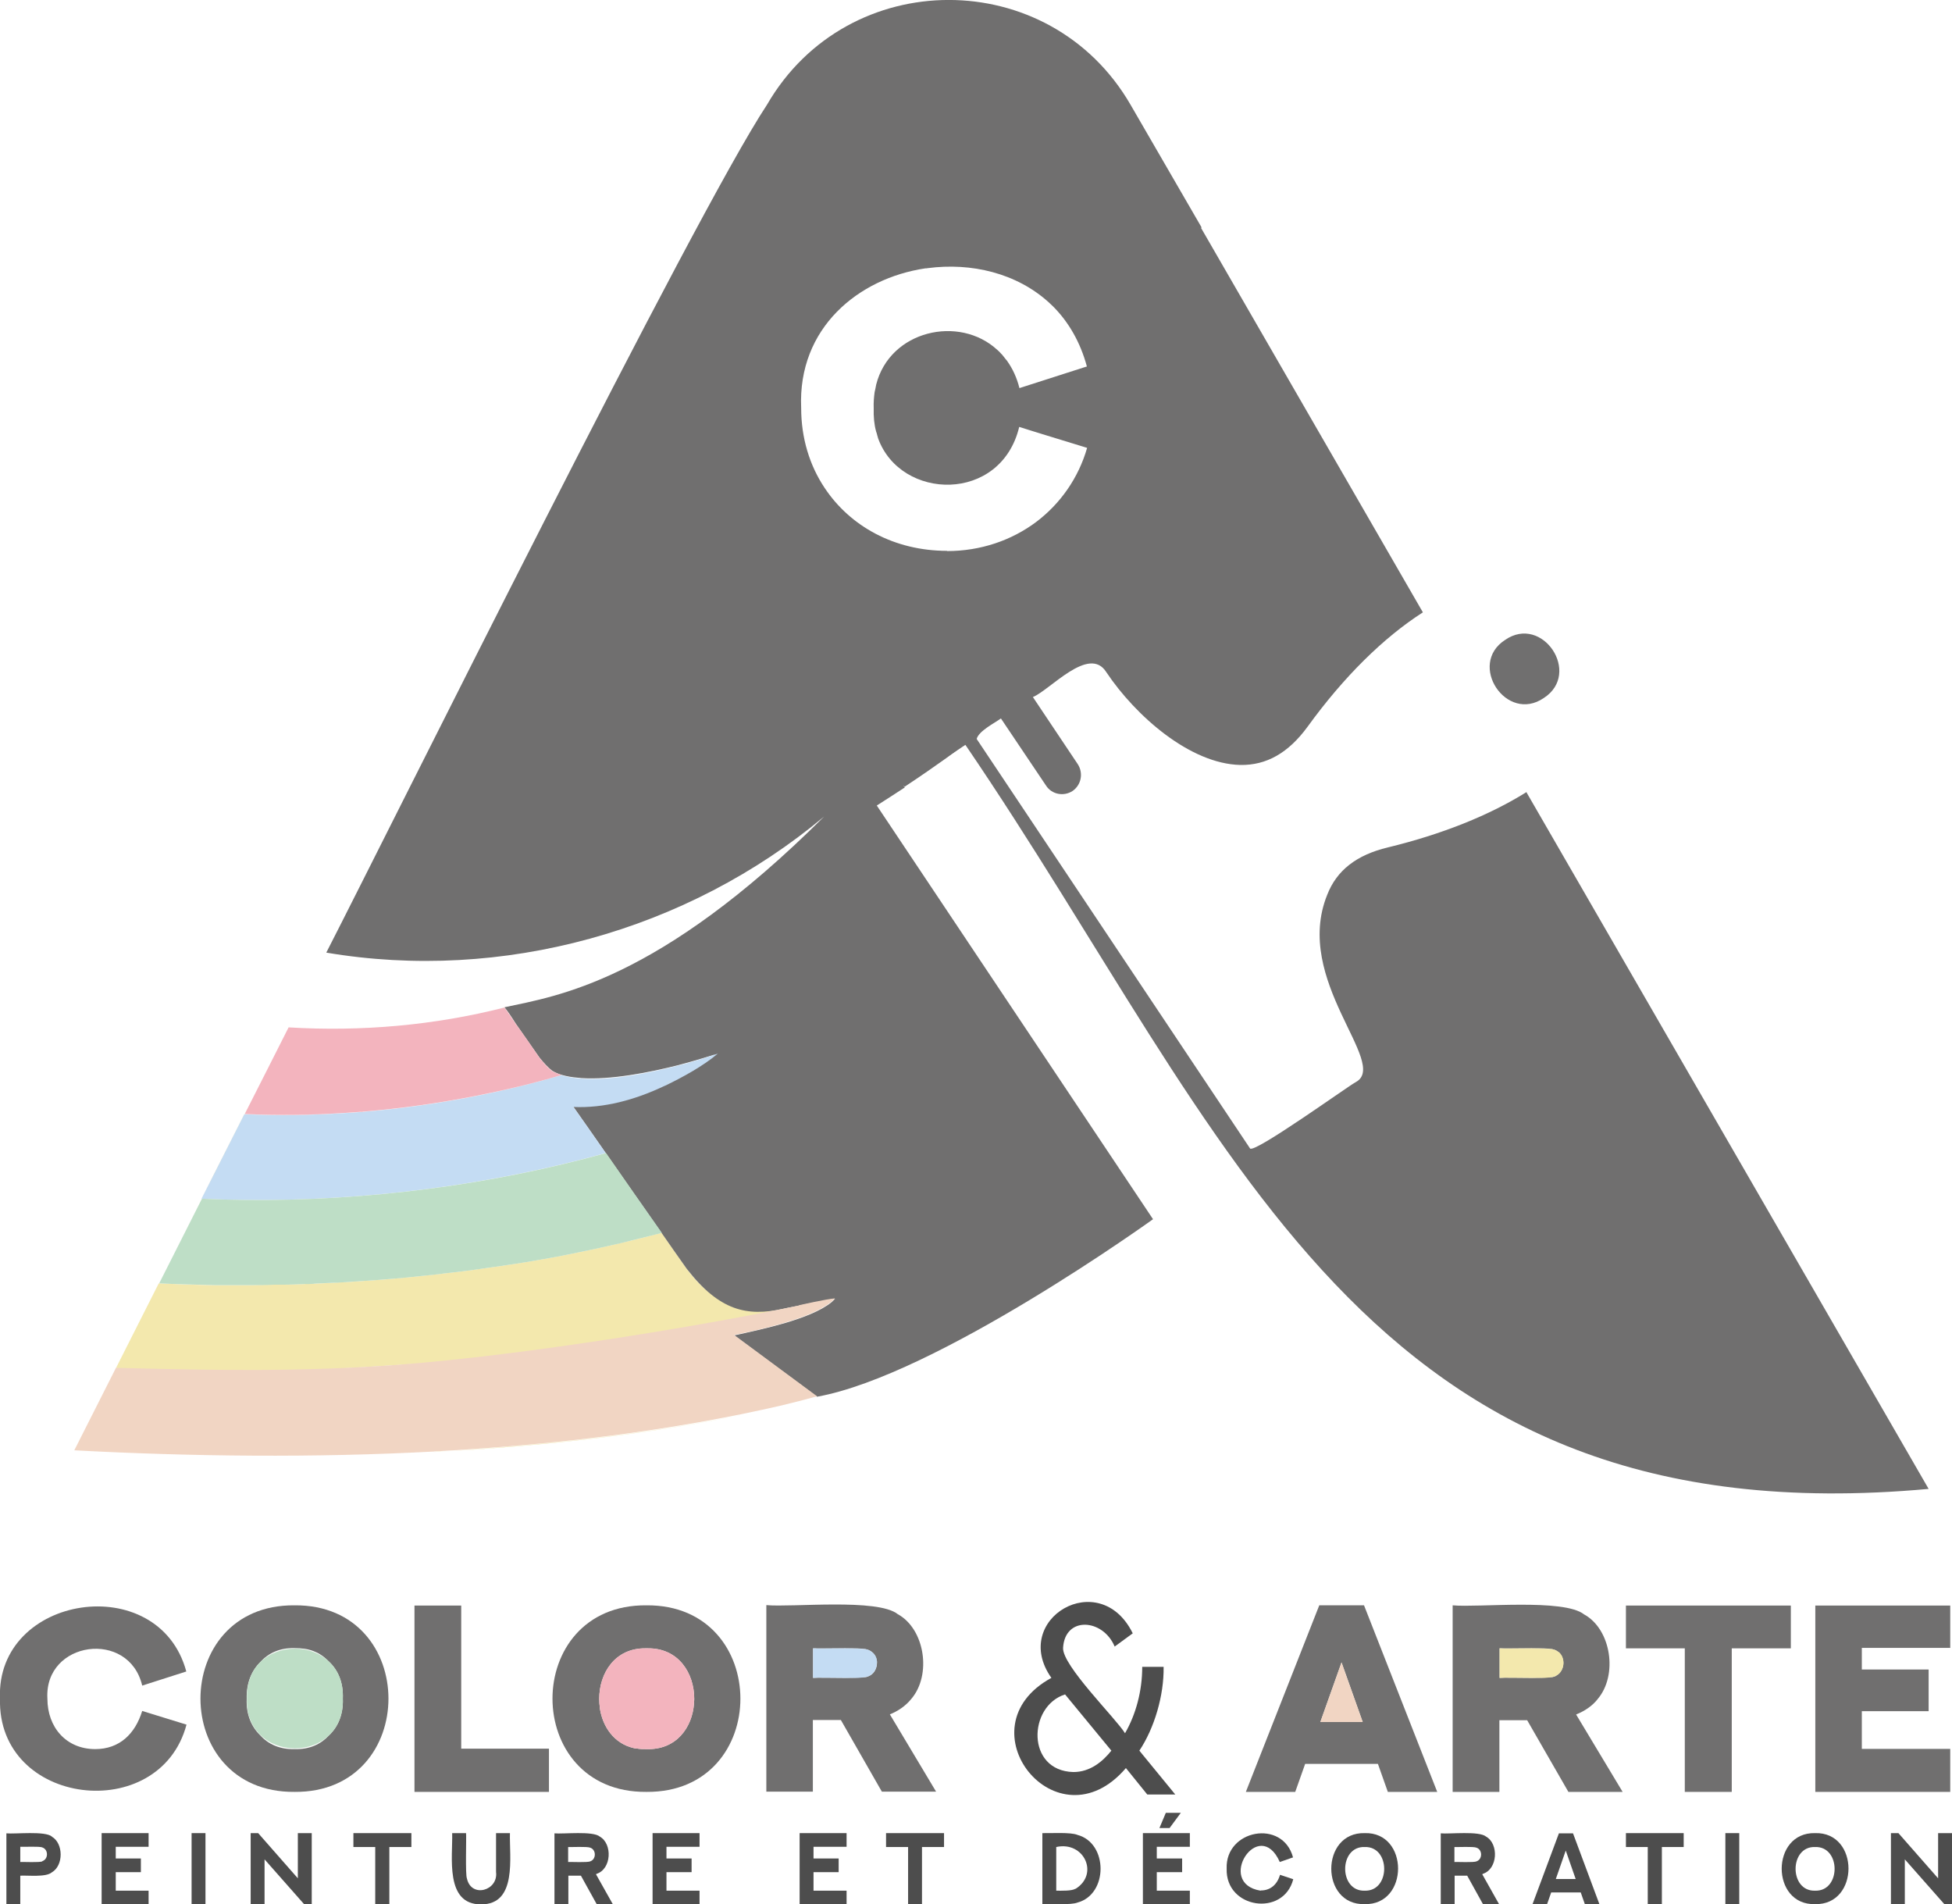 <?xml version="1.0" encoding="UTF-8"?>
<svg xmlns="http://www.w3.org/2000/svg" id="Calque_2" version="1.1" viewBox="0 0 885.4 863.6">
  <defs>
    <style> .st0 { fill: #c4dcf3; } .st1 { fill: #4d4d4d; } .st2 { fill: none; } .st3 { fill: #706f6f; } .st4 { fill: #f3b4be; } .st5 { fill: #f1d5c3; } .st6 { fill: #bedec6; } .st7 { fill: #f3e8ad; } </style>
  </defs>
  <g id="Calque_1-2">
    <path class="st2" d="M205,577.1c-1.2.1-2.3.3-3.5.4,1.2-.1,2.3-.3,3.5-.4Z"></path>
    <path class="st2" d="M165,580.8c-2.5.2-5,.4-7.5.5,2.5-.2,5-.3,7.5-.5Z"></path>
    <path class="st2" d="M191.6,578.6c-1.6.2-3.2.3-4.8.5,1.6-.2,3.2-.3,4.8-.5Z"></path>
    <path class="st2" d="M254.9,528c-53,12.7-110.4,18.1-163.5,15.6h0c53.1,2.5,110.5-2.9,163.5-15.6Z"></path>
    <path class="st2" d="M178.3,579.8c-2,.2-4.1.4-6.1.5,2-.2,4.1-.3,6.1-.5Z"></path>
    <path class="st2" d="M110.7,582.8c-3.6,0-7.2,0-10.7,0,3.6,0,7.2,0,10.7,0Z"></path>
    <path class="st2" d="M124.5,582.6c-3.4,0-6.9.1-10.3.2,3.4,0,6.9,0,10.3-.2Z"></path>
    <path class="st2" d="M138.2,582.2c-3.2.1-6.5.2-9.7.3,3.2,0,6.5-.2,9.7-.3Z"></path>
    <path class="st2" d="M151.7,581.7c-2.9.2-5.8.3-8.7.4,2.9-.1,5.8-.3,8.7-.4Z"></path>
    <path class="st2" d="M180.6,618.9c-45.1,2.8-89.6,3.3-128,1.4,42.7,3.1,85.6,2.1,128-1.4Z"></path>
    <path class="st2" d="M277.7,564.6c-1.9.4-3.8.9-5.7,1.3,1.9-.4,3.8-.9,5.7-1.3Z"></path>
    <path class="st2" d="M393.4,760.3c-.4.2-.9.3-1.6.3.7,0,1.3-.2,1.6-.3Z"></path>
    <path class="st2" d="M294.5,560.5c-3.2.8-6.4,1.7-9.7,2.4,3.2-.8,6.5-1.6,9.7-2.4Z"></path>
    <path class="st2" d="M377,590.5c.6-.5,1.2-1,1.7-1.6-.5.5-1.1,1-1.7,1.6Z"></path>
    <path class="st2" d="M395.4,749.1c-.5-.4-1.2-.8-1.9-1,0,0,0,0,0,0,0,0,0,0,0,0,.7.2,1.4.6,1.9,1Z"></path>
    <path class="st2" d="M274.8,522.8h0c8.3,11.9,16.9,24.3,25.3,36.2h0c-8.9-12.8-17.9-25.7-26.9-38.5.5.7,1,1.5,1.5,2.2h0Z"></path>
    <path class="st2" d="M218.7,575.3c-.9.1-1.7.2-2.6.4.9-.1,1.7-.2,2.6-.4Z"></path>
    <path class="st2" d="M232.6,573.2c-.7.1-1.4.2-2.1.3.7-.1,1.4-.2,2.1-.3Z"></path>
    <path class="st2" d="M247,570.8c-.8.1-1.5.3-2.3.4.8-.1,1.5-.3,2.3-.4Z"></path>
    <path class="st2" d="M262,568c-1.1.2-2.3.5-3.4.7,1.1-.2,2.3-.5,3.4-.7Z"></path>
    <path class="st2" d="M396.9,175.9c-.1.6-.3,1.2-.4,1.8,0-.6.2-1.2.4-1.8Z"></path>
    <path class="st2" d="M362.5,592c5.5-1,10.9-2.1,16.3-3.1-5.7.8-11.1,2-16.4,3.1h0Z"></path>
    <path class="st2" d="M397.2,174.3s0,0,0,0c0,0,0,0,0,0Z"></path>
    <path class="st2" d="M313.8,485.3c3-1.8,5.9-3.6,8.9-5.5-.3.1-.6.2-1.1.3.9-.6,1.8-1.2,2.7-1.8-6.8,4.7-14.3,9.2-22.2,13,.8-.4,1.6-.8,2.4-1.2-2,1.1-4.1,2-6,2.9,1-.5,2.1-.9,3.1-1.4-13.3,6.3-27.7,10.6-41.6,10,0,0,.1.2.2.3h.9c18.7,0,36.6-7.1,52.9-16.6h0Z"></path>
    <path class="st2" d="M391.8,747.7c-2-.2-5.2-.3-8.6-.3,3.4,0,6.6,0,8.6.3Z"></path>
    <path class="st2" d="M416.6,351.6l20.2-13.4c-3.2,2.1-13.3,8.8-20.2,13.4Z"></path>
    <path class="st2" d="M324.2,478.3c-1.2.3-7.9,2.5-16.9,4.9,9.1-2.3,15.9-4.5,16.9-4.9Z"></path>
    <path class="st2" d="M456.7,163.7c-.1-.1-.2-.3-.3-.4.1.1.2.3.3.4Z"></path>
    <path class="st2" d="M477.5,138.8c0,0,.2.1.2.2,0,0-.2-.1-.2-.2Z"></path>
    <path class="st2" d="M456,162.6c-.5-.6-1-1.3-1.5-1.9.5.6,1,1.2,1.5,1.9Z"></path>
    <path class="st2" d="M397.8,197.3c.1.5.3.9.4,1.4-.2-.4-.3-.9-.4-1.4Z"></path>
    <path class="st2" d="M452.3,158.6c.6.5,1.1,1.1,1.7,1.7-.5-.6-1.1-1.2-1.7-1.7Z"></path>
    <path class="st2" d="M215.7,496.9c-16.9,3.3-33.9,5.7-50.9,7.1,17-1.4,34-3.8,50.9-7.1Z"></path>
    <path class="st2" d="M163.4,504.2c-2.5.2-5,.4-7.5.5,2.5-.2,5-.4,7.5-.5Z"></path>
    <path class="st2" d="M475.7,137.1c-14.6-13.4-35.3-18.3-55-15.6,19.6-2.7,40.3,2.2,55,15.6Z"></path>
    <path class="st2" d="M397.3,195.6c-.8-3.2-1.2-6.8-1.1-10.6-.1-2.5,0-4.9.4-7.2-.3,2.3-.5,4.7-.4,7.2-.1,3.9.3,7.4,1.1,10.6h0Z"></path>
    <path class="st2" d="M244.6,479.7l-10.7-15.3c3.1,4.7,6.9,10.6,10.7,15.3h0Z"></path>
    <polygon class="st2" points="462.2 175.9 491.6 166.4 462.2 175.9 462.2 175.9"></polygon>
    <polygon class="st2" points="462.2 193.5 462.2 193.5 470.6 196.1 462.2 193.5"></polygon>
    <path class="st2" d="M254.6,487.5c2.7.8,5.7,1.3,9,1.5-5.1-.4-9.6-1.4-13.2-3.3,1.6,1.2,3,1.9,4.3,1.8h0Z"></path>
    <path class="st2" d="M429.6,249.8c-23.8,0-44-11.1-55.7-28.6,11.6,17.5,31.8,28.6,55.6,28.6s55.8-19.6,63.5-46.8h0c-7.7,27.1-32.8,46.8-63.5,46.8h0Z"></path>
    <polygon class="st2" points="705.7 852.1 714.7 852.1 710.2 839.2 705.7 852.1"></polygon>
    <path class="st2" d="M704.8,760.3c-.3.2-.9.3-1.6.3.7,0,1.3-.2,1.6-.3Z"></path>
    <path class="st2" d="M314.8,770.3c0,.3,0,.5,0,.8,0-.3,0-.5,0-.8Z"></path>
    <path class="st2" d="M669.7,837.9c-1.2-.7-8.4-.2-10-.3v6.8c1.5-.1,8.8.3,10-.3,2.8-.9,2.8-5.3,0-6.2h0Z"></path>
    <path class="st2" d="M288.2,792.8c-.3,0-.6-.2-.9-.2.3,0,.6.2.9.2Z"></path>
    <path class="st2" d="M619,837.5c-11.8-.4-11.8,20.2,0,19.8,11.8.4,11.8-20.2,0-19.8Z"></path>
    <path class="st2" d="M823.3,837.5c-11.8-.4-11.8,20.2,0,19.8,11.8.4,11.8-20.2,0-19.8Z"></path>
    <path class="st2" d="M267.7,837.9c-1.2-.7-8.4-.2-10-.3v6.8c1.5-.1,8.8.3,10-.3,2.8-.9,2.8-5.3,0-6.2h0Z"></path>
    <path class="st2" d="M706.8,749.1c-.5-.4-1.2-.8-1.9-1,0,0,0,0,0,0,0,0,0,0,0,0,.8.2,1.4.6,1.9,1Z"></path>
    <path class="st2" d="M705.9,759.9c2.1-1.1,3.2-3.4,3.3-5.7,0,2.3-1.1,4.5-3.3,5.7Z"></path>
    <path class="st2" d="M149.1,753.6h0c-8.3-7.9-22.8-7.9-31.1,0,3.6-4,8.8-6.5,15.6-6.3,3.2,0,6.1.4,8.6,1.4.5.2,1.1.5,1.6.7h0c.5.2.9.5,1.4.8,1.5.9,2.8,2.1,4,3.3Z"></path>
    <path class="st2" d="M149.1,787c-3.6,3.9-8.7,6.4-15.5,6.2-6.9.2-12.1-2.3-15.7-6.3,8.2,8,22.8,8,31.1.2Z"></path>
    <path class="st2" d="M703.2,747.7c-2-.2-5.2-.3-8.6-.3,3.4,0,6.6,0,8.6.3Z"></path>
    <path class="st2" d="M680.1,760.9c1.8-.1,8.5,0,14.5,0-6,0-12.6-.2-14.5,0Z"></path>
    <path class="st2" d="M19.2,837.9c-1.2-.7-8.4-.2-10-.3v6.9c1.5-.1,8.8.3,10-.3,2.8-.9,2.8-5.3,0-6.2h0Z"></path>
    <path class="st2" d="M272,774.7s0-.1,0-.2c0,0,0,.1,0,.2Z"></path>
    <path class="st2" d="M394.6,759.8c2.1-1.2,3.2-3.5,3.1-5.9,0,2.3-1,4.7-3.1,5.9Z"></path>
    <path class="st2" d="M293.2,793.2c-1.6,0-3.1,0-4.6-.3,1.4.2,3,.4,4.6.3,13.5.4,20.6-9.8,21.5-20.7-.8,10.9-8,21.1-21.5,20.7Z"></path>
    <path class="st2" d="M292.8,747.4c-14.1-.2-21.1,11.3-21.1,22.9,0-11.6,7.1-23.1,21.1-22.9Z"></path>
    <path class="st2" d="M207.4,657.8c-2.3.1-4.6.3-6.9.4,2.3-.1,4.6-.3,6.9-.4Z"></path>
    <path class="st2" d="M368.7,760.9c1.8-.1,8.5,0,14.5,0-6,0-12.6-.2-14.5,0Z"></path>
    <path class="st2" d="M272.7,651.8c-2,.2-4,.5-5.9.7,2-.2,4-.5,5.9-.7Z"></path>
    <path class="st2" d="M479.1,837.6v19.8c2.4,0,7.1.2,8.7-.9,10.9-6.7,3.9-21.8-8.7-19h0Z"></path>
    <path class="st2" d="M293.2,747.4h0c.1,0,.2,0,.4,0-.1,0-.2,0-.4,0Z"></path>
    <path class="st2" d="M486.8,803.7c7.6,0,13.3-4.8,17.2-9.7l-21-25.5c-16.8,5.3-17.6,34.6,3.7,35.2h0Z"></path>
    <path class="st2" d="M333,605.5c6.4-1.3,14.7-3.1,22.7-5.5-8,2.3-16.3,4.1-22.7,5.5Z"></path>
    <path class="st7" d="M361.4,592.2c.4,0,.7-.1,1.1-.2h0c-.3,0-.7.1-1,.2h0Z"></path>
    <path class="st7" d="M180.6,619c59.8-3.9,116.8-12.8,174.5-25.4-14.6,3.2-30.8-.7-43.5-18.1-3.8-5.4-7.6-10.9-11.5-16.4h0c-1.1.3-2.2.6-3.3.8-.7.2-1.5.4-2.2.6-3.2.8-6.4,1.7-9.7,2.4-2.4.6-4.8,1.1-7.2,1.7-1.9.4-3.8.9-5.7,1.3-3.3.7-6.6,1.4-10,2.1-1.1.2-2.3.5-3.4.7-3.8.8-7.7,1.5-11.6,2.2-.8.1-1.5.3-2.3.4-4,.7-8.1,1.4-12.1,2-.7.1-1.4.2-2.1.3-3.9.6-7.9,1.2-11.9,1.7-.9.1-1.7.2-2.6.4-3.7.5-7.4,1-11.1,1.4-1.2.1-2.3.3-3.5.4-3.3.4-6.6.7-9.9,1.1-1.6.2-3.2.3-4.8.5-2.9.3-5.7.5-8.6.8-2,.2-4.1.4-6.1.5-2.4.2-4.8.3-7.2.5-2.5.2-5,.4-7.5.5-1.9.1-3.9.2-5.8.3-2.9.2-5.8.3-8.7.4-1.6,0-3.1,0-4.7.2-3.2.1-6.5.2-9.7.3-1.3,0-2.7,0-4,0-3.4,0-6.9.1-10.3.2h-3.5c-3.6,0-7.2,0-10.7,0-.9,0-1.9,0-2.8,0-8.4-.1-16.8-.4-25.1-.8l-19.4,38.4c47.3,3.1,77.2,1.9,128-1.4h0Z"></path>
    <path class="st1" d="M23.6,832.9c-3.1-2.7-16.7-1.1-20.7-1.5v32.2h6.3v-13c3.5-.2,11.6.8,14.3-1.5,5.4-3.1,5.3-13.2,0-16.2h0ZM19.2,844.1c-1.2.6-8.5.2-10,.3v-6.9c1.6.1,8.8-.3,10,.3,2.8.9,2.8,5.3,0,6.2h0Z"></path>
    <polygon class="st1" points="46.1 863.6 67.4 863.6 67.4 857.4 52.5 857.4 52.5 849 63.9 849 63.9 842.8 52.5 842.8 52.5 837.5 67.4 837.5 67.4 831.3 46.1 831.3 46.1 863.6"></polygon>
    <rect class="st1" x="86.9" y="831.3" width="6.3" height="32.2"></rect>
    <polygon class="st1" points="135.1 851.8 117.1 831.3 113.7 831.3 113.7 863.6 120 863.6 120 843.2 138 863.6 141.4 863.6 141.4 831.3 135.1 831.3 135.1 851.8"></polygon>
    <polygon class="st1" points="160.3 837.6 170.2 837.6 170.2 863.6 176.6 863.6 176.6 837.6 186.6 837.6 186.6 831.3 160.3 831.3 160.3 837.6"></polygon>
    <path class="st1" d="M231.3,831.3h-6.3v17.6c1.1,8.5-11.2,12-13.2,3-.8-1.7-.2-18.5-.4-20.6h-6.3c.3,10.7-3.4,32.4,13.1,32.3,16.5.1,12.8-21.5,13.1-32.3h0Z"></path>
    <path class="st1" d="M270.5,849.8c6.9-2.1,7.4-13.6,1.6-16.9-3.1-2.7-16.6-1.1-20.6-1.5v32.2h6.3v-13h5.7l7.2,13h7.3l-7.7-13.7h.3q0-.1,0-.1ZM267.7,844.1c-1.2.6-8.5.2-10,.3v-6.8c1.6.1,8.7-.3,10,.3,2.8.9,2.8,5.3,0,6.2h0Z"></path>
    <polygon class="st1" points="296 863.6 317.3 863.6 317.3 857.4 302.3 857.4 302.3 849 313.7 849 313.7 842.8 302.3 842.8 302.3 837.5 317.3 837.5 317.3 831.3 296 831.3 296 863.6"></polygon>
    <polygon class="st1" points="362.7 863.6 384 863.6 384 857.4 369 857.4 369 849 380.4 849 380.4 842.8 369 842.8 369 837.5 384 837.5 384 831.3 362.7 831.3 362.7 863.6"></polygon>
    <polygon class="st1" points="401.9 837.6 411.9 837.6 411.9 863.6 418.2 863.6 418.2 837.6 428.2 837.6 428.2 831.3 401.9 831.3 401.9 837.6"></polygon>
    <path class="st1" d="M488.7,832.1c-3-1.3-12.5-.7-15.9-.8v32.2c3.5-.2,12.9.5,15.9-.7,14-3.7,14-27,0-30.7ZM487.8,856.5c-1.6,1.1-6.4.9-8.7.9v-19.8c12.6-2.8,19.6,12.3,8.7,19h0Z"></path>
    <polygon class="st1" points="518.4 863.6 539.7 863.6 539.7 857.4 524.7 857.4 524.7 849 536.2 849 536.2 842.8 524.7 842.8 524.7 837.5 539.7 837.5 539.7 831.3 518.4 831.3 518.4 863.6"></polygon>
    <polygon class="st1" points="525.9 829 530.5 829 535.6 822.1 528.8 822.1 525.9 829"></polygon>
    <path class="st1" d="M571.8,857.4c-20.7-3.3-.7-34.1,8.7-13l6-2.1c-4.7-17.5-30.8-12.6-30.1,5.1-.6,18.2,25.8,22,30.2,4.8l-6-2c-1.3,4.5-4.4,7.1-8.7,7.1h0Z"></path>
    <path class="st1" d="M619,831.3c-20.2-.5-20.2,32.8,0,32.2,20.2.5,20.2-32.8,0-32.2ZM619,857.4c-11.8.4-11.8-20.2,0-19.8,11.8-.4,11.8,20.2,0,19.8Z"></path>
    <path class="st1" d="M672.5,849.8c6.9-2.1,7.4-13.6,1.6-16.9-3.1-2.7-16.7-1.1-20.6-1.5v32.2h6.3v-13h5.7l7.2,13h7.3l-7.7-13.7h.3q0-.1,0-.1ZM669.7,844.1c-1.2.6-8.5.2-10,.3v-6.8c1.6.1,8.7-.3,10,.3,2.8.9,2.8,5.3,0,6.2h0Z"></path>
    <path class="st1" d="M707.1,831.4l-12,32.2h6.6l1.9-5.4h13.4l1.9,5.4h6.6l-12-32.2h-6.3,0ZM705.7,852.1l4.5-12.9,4.5,12.9h-9,0Z"></path>
    <polygon class="st1" points="737.5 837.6 747.4 837.6 747.4 863.6 753.8 863.6 753.8 837.6 763.7 837.6 763.7 831.3 737.5 831.3 737.5 837.6"></polygon>
    <rect class="st1" x="782.6" y="831.3" width="6.3" height="32.2"></rect>
    <path class="st1" d="M823.3,831.3c-20.2-.5-20.2,32.8,0,32.2,20.2.5,20.2-32.8,0-32.2ZM823.3,857.4c-11.8.4-11.8-20.2,0-19.8,11.8-.4,11.8,20.2,0,19.8Z"></path>
    <polygon class="st1" points="879.1 831.3 879.1 851.8 861.1 831.3 857.7 831.3 857.7 863.6 864 863.6 864 843.2 882 863.6 885.4 863.6 885.4 831.3 879.1 831.3"></polygon>
    <path class="st3" d="M43.2,793.2c-13.1,0-21.7-9.8-21.7-22.9-1.5-26.2,37-31.5,43-5.9l20-6.4c-12.5-46.3-86.5-35-84.5,12.3-1.3,48.9,72.4,57.5,84.6,11.8l-20.1-6.2c-3.2,10.4-10.3,17.3-21.3,17.3h0Z"></path>
    <path class="st3" d="M133.6,728c-56.9-.5-56.9,85.1,0,84.6,56.8.5,56.8-85.1,0-84.6ZM149.2,787s0,0,0,0c-3.6,3.9-8.7,6.4-15.5,6.2-6.9.2-12.1-2.3-15.7-6.3-3.9-3.8-6.4-9.3-6.1-16.5-.2-7.3,2.3-12.9,6.2-16.7,3.6-4,8.8-6.5,15.6-6.3,3.2,0,6.1.4,8.6,1.4.5.2,1.1.5,1.6.7h0c.5.2.9.5,1.4.8,1.5.9,2.8,2.1,4,3.3,4,3.8,6.5,9.3,6.2,16.7.3,7.3-2.3,12.9-6.2,16.6Z"></path>
    <path class="st6" d="M149.2,787s0,0,0,0c-8.3,7.9-22.9,7.8-31.1-.2-3.9-3.8-6.4-9.3-6.1-16.5-.2-7.3,2.3-12.9,6.2-16.7,8.3-7.9,22.8-8,31.1,0h0c4,3.8,6.5,9.3,6.2,16.7.3,7.3-2.3,12.9-6.2,16.6Z"></path>
    <polygon class="st3" points="209.2 728.1 188 728.1 188 812.6 249 812.6 249 793 209.2 793 209.2 728.1"></polygon>
    <path class="st3" d="M293.2,728c-56.8-.5-56.8,85.1,0,84.6,56.9.5,56.8-85.1,0-84.6ZM314.8,771.1h0c0,.5,0,.9,0,1.4-.8,10.9-8,21.1-21.5,20.7-1.6,0-3.1,0-4.6-.3-.2,0-.3,0-.5,0-.3,0-.6-.2-.9-.2-8.8-2.1-13.9-9.6-15.2-17.9,0,0,0-.1,0-.2-.2-1.4-.3-2.8-.3-4.2,0-11.6,7.1-23.1,21.1-22.9.1,0,.2,0,.4,0h.4c14.1-.2,21.2,11.3,21.2,22.9s0,.5,0,.8Z"></path>
    <path class="st4" d="M314.8,770.3c0,.3,0,.5,0,.8h0c0,.5,0,.9,0,1.4-.8,10.9-8,21.1-21.5,20.7-1.6,0-3.1,0-4.6-.3-.2,0-.3,0-.5,0-.3,0-.6-.2-.9-.2-8.8-2.1-13.9-9.6-15.2-17.9,0,0,0-.1,0-.2-.2-1.4-.3-2.8-.3-4.2,0-11.6,7.1-23.1,21.1-22.9.1,0,.2,0,.4,0h.4c14.1-.2,21.2,11.3,21.2,22.9Z"></path>
    <path class="st3" d="M403.5,777.5c3.8-1.5,7.3-3.9,9.8-7,9.4-10.9,6.2-31.8-6.1-38.5-9.1-7.3-48.1-3-59.6-4.1v84.6h21.1v-32.5h12.7l18.6,32.5h24.6l-21-35.1h0ZM394.6,759.8c-.4.2-.7.4-1.1.5,0,0,0,0,0,0-.3.2-.9.3-1.6.3-2,.2-5.2.3-8.6.3-6,0-12.6-.2-14.5,0v-13.4c1.8.1,8.5,0,14.5,0s6.6,0,8.6.3c.7,0,1.3.2,1.6.3,0,0,0,0,0,0,.7.2,1.4.6,1.9,1,1.5,1.2,2.3,3,2.4,4.8,0,2.3-1,4.7-3.1,5.9h0Z"></path>
    <path class="st3" d="M598.4,728l-33.3,84.6h22.4l4.5-12.7h33l4.5,12.7h22.4l-33.2-84.6h-20.3ZM598.9,780.9l9.6-27,9.6,27h-19.2,0Z"></path>
    <path class="st3" d="M724.6,770.6c9.4-10.9,6.2-31.8-6.1-38.5-9.2-7.3-48.1-3-59.6-4.1v84.6h21.2v-32.5h12.6l18.7,32.5h24.6l-21.1-35.1c3.8-1.5,7.4-3.9,9.8-7h0ZM705.9,759.9c-.3.2-.6.3-1,.4,0,0,0,0,0,0-.3.2-.9.3-1.6.3-2,.2-5.2.3-8.6.3-6,0-12.6-.2-14.5,0v-13.4c1.8.1,8.5,0,14.5,0s6.6,0,8.6.3c.7,0,1.3.2,1.6.3,0,0,0,0,0,0,.7.2,1.4.6,1.9,1,1.6,1.2,2.3,3.2,2.3,5.1,0,2.3-1.1,4.5-3.3,5.7h0Z"></path>
    <polygon class="st3" points="785.5 812.6 785.5 747.5 812.3 747.5 812.3 728.1 737.5 728.1 737.5 747.5 764.2 747.5 764.2 812.6 785.5 812.6"></polygon>
    <polygon class="st3" points="884.6 747.3 884.6 728.1 823.4 728.1 823.4 812.6 884.6 812.6 884.6 793.1 844.5 793.1 844.5 776 874.8 776 874.8 757.1 844.5 757.1 844.5 747.3 884.6 747.3"></polygon>
    <path class="st3" d="M700.3,316.5c17.2-11.2-.7-38-17.6-26.3-17.2,11.1.6,38,17.6,26.3Z"></path>
    <path class="st3" d="M692.4,359.2c-16.8,10.5-38.2,19.1-62.9,25.1-14.2,3.4-23.2,10.4-27.5,21.5-15.7,38.8,28.3,76.5,13,84.9-2.3,1-46.3,32.7-48,30.1l-124-185.7h0c1-3.7,8.2-7.2,11-9.3l20.5,30.5c2.6,4,8,5,12,2.4,3.9-2.7,5-8,2.4-12.1l-20.4-30.5c7.7-3.1,25.5-23.7,33.3-11.3,13.3,19.9,38,41.6,60.8,42.1,11.9.2,21.8-5.5,30.4-17.2,16.5-22.8,34.6-40.6,52.4-52l-100.6-174.3.2-.3-32.2-55.6c-36.7-63.4-128.3-63.3-164.9,0-33,49.8-169.8,325.8-199.9,384.5,79.7,13.5,163.6-9.7,225.8-61.7-75.3,75-121.4,81.4-145,86.5,1.1,1.2,3,4,5.2,7.5l10.7,15.3c2,2.5,4,4.6,5.8,6,3.7,2.2,8.2,2.9,13.2,3.3,13.5.9,31-2.6,43.7-5.8,9.1-2.4,15.8-4.6,16.9-4.9-.9.6-1.8,1.3-2.7,1.8.5-.2.8-.2,1.1-.3-2.9,2-5.9,3.8-8.9,5.5-16.2,9.5-34.1,16.6-52.9,16.6h-.9c4.1,5.8,8.7,12.4,13.1,18.7,8.9,12.8,17.9,25.7,26.9,38.5,3.8,5.5,7.7,11,11.5,16.4,15,19.3,27.5,21.6,43.5,18.2,2.1-.5,4.3-.9,6.4-1.3.3,0,.7-.2,1-.2,5.3-1.1,10.7-2.3,16.4-3.1-.5.5-1.1,1-1.7,1.6-4.8,3.9-12.9,7-21.4,9.5-8,2.3-16.3,4.1-22.7,5.5l37.6,27.8c54.1-9.7,152.4-80.5,152.4-80.5l-125.3-187.6c4.5-2.9,8.8-5.6,12.7-8.2l-.5-.7s.3-.2.8-.5l6-4c6.9-4.6,16.9-11.3,20.1-13.4l.5-.3c.3-.2.5-.4.6-.4h0c121.5,178.2,179.6,360.9,436.9,337.4l-182.3-315.7h0ZM429.6,249.8c-23.9,0-44-11.1-55.6-28.6-6.8-10.2-10.6-22.6-10.6-36.2-1.6-36.3,26-58.8,56.3-63.3,0,0,0,0,.1,0,.3,0,.7,0,1-.1,19.7-2.6,40.3,2.2,55,15.6.6.6,1.3,1.2,1.9,1.8l.2.2c6.8,6.9,12.1,15.9,15.1,27l-1.3.4-29.3,9.4c-1.2-4.8-3.1-8.8-5.5-12.2,0-.1-.2-.3-.3-.4-.2-.2-.3-.4-.5-.6-.5-.6-1-1.3-1.5-1.9-.2-.2-.4-.4-.5-.5-.5-.6-1.1-1.2-1.7-1.7-17.3-16-48.8-8.9-55,15.8,0,0,0,0,0,0-.1.5-.2,1-.3,1.6-.1.6-.3,1.2-.4,1.8h0c-.3,2.3-.5,4.7-.4,7.2-.1,3.9.2,7.4,1.1,10.6.2.6.4,1.1.5,1.7.1.4.3.9.4,1.4,10.3,28.3,55.7,29.4,64-5.2l8.3,2.6,22.5,6.9c-3.9,13.6-12.1,25.3-23.1,33.6-11.1,8.3-25.1,13.2-40.4,13.2h0Z"></path>
    <polygon class="st3" points="442.9 335.1 442.9 335.1 442.9 335.1 442.9 335.1 442.9 335.1"></polygon>
    <polygon class="st3" points="567 520.8 567 520.8 442.9 335.1 442.9 335.1 567 520.8"></polygon>
    <path class="st3" d="M416.6,351.6c-2.7,1.8-4.9,3.3-6,4l-.8.5.5.7h0c15.1-10,24.6-17.1,26.9-19-.1,0-.3.2-.5.3l-20.2,13.4h0Z"></path>
    <path class="st3" d="M410.5,355.6c1.1-.7,3.3-2.2,6-4l-6,4Z"></path>
    <path class="st3" d="M436.7,338.2c.2-.1.3-.2.5-.3,0,0,0,0,0,0l-.5.3h0Z"></path>
    <polygon class="st5" points="598.9 780.9 618.1 780.9 608.5 753.9 598.9 780.9"></polygon>
    <path class="st5" d="M362.5,592c-42.1,8.9-123.8,22.5-181.9,26.9-44.1,3.3-84.6,2.5-128,1.4l-18.9,37.4c52.9,2.8,108.8,3.5,164,.5-.4,0-.7,0-1.1,0,1.3,0,2.6-.2,3.9-.2,2.3-.1,4.6-.3,6.9-.4,20.2-1.3,40.1-3,59.3-5.3,2-.2,4-.5,5.9-.7,2.1-.3,4.3-.5,6.4-.8,25.8-3.4,51-7.8,75.3-13.4h0c5.4-1.3,10.9-2.7,16.3-4.2h0s0,0,0,0l-37.6-27.8c6.4-1.3,14.7-3.1,22.7-5.5,8.5-2.5,16.5-5.6,21.3-9.5.6-.5,1.2-1,1.7-1.6-3.9.3-16.3,3.1-16.3,3.1h0ZM369.4,594.4c-.4.2-.9.4-1.4.5.5-.2,1-.3,1.4-.5ZM332.9,604.6h0,0Z"></path>
    <path class="st5" d="M355.7,600c8.5-2.5,16.5-5.6,21.3-9.5-4.8,3.9-12.9,7-21.3,9.5Z"></path>
    <polygon class="st5" points="332.9 604.6 332.9 604.6 332.9 604.6 332.9 604.6"></polygon>
    <path class="st0" d="M397.8,753.9c0-1.8-.8-3.7-2.4-4.8-.5-.4-1.2-.8-1.9-1,0,0,0,0,0,0-.4-.1-.9-.3-1.6-.3-2-.2-5.2-.3-8.6-.3-6,0-12.6.2-14.5,0v13.4c1.9-.2,8.5,0,14.5,0s6.6,0,8.6-.3c.7,0,1.3-.2,1.6-.3,0,0,0,0,0,0,.4-.1.8-.3,1.1-.5,2.1-1.2,3.2-3.5,3.1-5.9h0Z"></path>
    <path class="st0" d="M383.2,747.4c-6,0-12.7.2-14.5,0,1.9.2,8.5,0,14.5,0Z"></path>
    <path class="st0" d="M397.8,753.9c0-1.8-.8-3.7-2.4-4.8,1.5,1.2,2.3,3,2.4,4.8Z"></path>
    <path class="st0" d="M393.4,760.3s0,0,0,0c.4-.1.8-.3,1.1-.5-.4.2-.7.4-1.1.5,0,0,0,0,0,0Z"></path>
    <path class="st0" d="M391.8,747.7c.7,0,1.2.2,1.6.3-.3-.1-.9-.3-1.6-.3Z"></path>
    <path class="st0" d="M383.2,761c3.4,0,6.6,0,8.6-.3-2,.2-5.2.3-8.6.3Z"></path>
    <polygon class="st0" points="91.5 543.6 91.5 543.6 96 534.7 91.5 543.6"></polygon>
    <path class="st0" d="M254.9,528c6.7-1.6,13.3-3.3,19.8-5.1-.5-.7-1-1.5-1.5-2.2-4.4-6.3-8.8-12.5-13.1-18.7h0c0,0,0,0,0,0,13.9.6,27.9-3.2,41.2-9.5.2,0,.3-.2.5-.2,7.9-3.8,17.2-8.9,23.8-14.5-1.1.3-9.1,3.2-18.3,5.5-12.7,3.3-30,6.9-43.7,5.8-3.3-.2-6.3-.7-9-1.5-12.8,3.7-25.8,6.9-39,9.5-16.8,3.3-33.8,5.7-50.9,7.1-.4,0-.9,0-1.3.1-2.5.2-5,.4-7.5.5-15.2,1-30.3,1.1-45.1.5l-14.9,29.4-4.5,8.9c53.1,2.5,110.4-2.9,163.5-15.6h0Z"></path>
    <path class="st0" d="M263.6,489c13.7,1,31-2.5,43.7-5.8-12.7,3.2-30.2,6.8-43.7,5.8Z"></path>
    <path class="st0" d="M260.1,501.9c4.3,6.2,8.7,12.4,13.1,18.7-4.4-6.4-9-12.9-13.1-18.7h0Z"></path>
    <path class="st6" d="M110.7,582.8c1.2,0,2.3,0,3.5,0,3.4,0,6.9,0,10.3-.2,1.3,0,2.7,0,4,0,3.2,0,6.5-.2,9.7-.3,1.6,0,3.1,0,4.7-.2,2.9-.1,5.8-.3,8.7-.4,1.9,0,3.9-.2,5.8-.3,2.5-.2,5-.3,7.5-.5,2.4-.2,4.8-.3,7.2-.5,2-.2,4.1-.3,6.1-.5,2.9-.2,5.7-.5,8.6-.8,1.6-.2,3.2-.3,4.8-.5,3.3-.3,6.6-.7,9.9-1.1,1.2-.1,2.3-.3,3.5-.4,3.7-.4,7.4-.9,11.1-1.4.9-.1,1.7-.2,2.6-.4,4-.5,7.9-1.1,11.9-1.7.7-.1,1.4-.2,2.1-.3,4.1-.6,8.1-1.3,12.1-2,.8-.1,1.5-.3,2.3-.4,3.9-.7,7.7-1.4,11.6-2.2,1.1-.2,2.3-.5,3.4-.7,3.4-.7,6.7-1.4,10-2.1,1.9-.4,3.8-.9,5.7-1.3,2.4-.5,4.8-1.1,7.2-1.7,3.2-.8,6.5-1.6,9.7-2.4,1.8-.5,3.7-.9,5.5-1.4-8.4-11.9-17-24.3-25.3-36.2h0c-6.5,1.8-13.1,3.5-19.8,5.1-53,12.7-110.4,18.1-163.5,15.6-3.2,6.3-16,31.7-19.4,38.4,8.3.4,16.7.6,25.1.8.9,0,1.8,0,2.8,0,3.6,0,7.2,0,10.7,0h0Z"></path>
    <path class="st6" d="M272,565.9c-3.3.7-6.6,1.4-10,2.1,3.4-.7,6.7-1.4,10-2.1Z"></path>
    <path class="st6" d="M284.9,562.9c-2.4.6-4.8,1.1-7.2,1.7,2.4-.5,4.8-1.1,7.2-1.7Z"></path>
    <path class="st6" d="M244.7,571.2c-4,.7-8.1,1.4-12.1,2,4.1-.6,8.1-1.3,12.1-2Z"></path>
    <path class="st6" d="M296.8,559.9c1.1-.3,2.2-.6,3.3-.8h0c-1.8.5-3.7.9-5.5,1.4.7-.2,1.5-.4,2.2-.6h0Z"></path>
    <path class="st6" d="M258.5,568.7c-3.8.8-7.7,1.5-11.6,2.2,3.9-.7,7.7-1.4,11.6-2.2Z"></path>
    <path class="st6" d="M142.9,582.1c-1.6,0-3.2,0-4.7.2,1.6,0,3.1,0,4.7-.2Z"></path>
    <path class="st6" d="M157.5,581.3c-1.9.1-3.9.2-5.8.3,1.9,0,3.9-.2,5.8-.3Z"></path>
    <path class="st6" d="M230.5,573.6c-3.9.6-7.9,1.2-11.9,1.7,4-.5,7.9-1.1,11.9-1.7Z"></path>
    <path class="st6" d="M128.5,582.6c-1.3,0-2.7,0-4,0,1.3,0,2.7,0,4,0Z"></path>
    <path class="st6" d="M114.2,582.8h-3.5c1.2,0,2.3,0,3.5,0Z"></path>
    <path class="st6" d="M172.2,580.3c-2.4.2-4.8.3-7.2.5,2.4-.2,4.8-.3,7.2-.5Z"></path>
    <path class="st6" d="M186.9,579c-2.9.3-5.7.5-8.6.8,2.9-.2,5.7-.5,8.6-.8Z"></path>
    <path class="st6" d="M97.2,582.7c.9,0,1.8,0,2.8,0-.9,0-1.9,0-2.8,0Z"></path>
    <path class="st6" d="M216.1,575.7c-3.7.5-7.4,1-11.1,1.4,3.7-.4,7.4-.9,11.1-1.4Z"></path>
    <path class="st6" d="M201.5,577.5c-3.3.4-6.6.7-9.9,1.1,3.3-.3,6.6-.7,9.9-1.1Z"></path>
    <path class="st6" d="M274.8,522.8h0c-6.5,1.8-13.1,3.5-19.8,5.1,6.7-1.6,13.3-3.3,19.8-5.1h0Z"></path>
    <path class="st4" d="M314.7,771.1c0,.5,0,.9,0,1.4,0-.5,0-.9,0-1.4Z"></path>
    <path class="st4" d="M293.2,747.4h-.4c.1,0,.2,0,.4,0h0Z"></path>
    <path class="st4" d="M156,504.7c2.5-.2,5-.3,7.5-.5.4,0,.9,0,1.3-.1,17-1.4,34-3.8,50.9-7.1,13.1-2.6,26.2-5.7,39-9.5-1.2-.4-3.2-1.1-4.3-1.8-1.2-.9-2.2-2-2.9-2.7l-2.8-3.3c-3.4-5-7.3-10.7-10.7-15.3l-5.2-7.5c-31.9,8.1-65,11-97.9,9-.4.8-19.4,38.4-19.9,39.3,14.9.6,30,.5,45.1-.5h0ZM167.7,466.1h0Z"></path>
    <path class="st4" d="M228.7,456.9l5.2,7.5c-2.3-3.5-4.1-6.3-5.2-7.5Z"></path>
    <path class="st4" d="M156,504.7c-15.1.9-30.1,1.1-45.1.5,14.8.7,29.9.5,45.1-.5Z"></path>
    <path class="st4" d="M254.6,487.5c-12.8,3.7-25.9,6.9-39,9.5,13.2-2.6,26.2-5.7,39-9.5Z"></path>
    <path class="st4" d="M164.8,504.1c-.4,0-.9,0-1.3.1.4,0,.9,0,1.3-.1Z"></path>
    <path class="st7" d="M706.8,749.1c-.5-.4-1.2-.8-1.9-1,0,0,0,0,0,0-.3-.1-.9-.3-1.6-.3-2-.2-5.2-.3-8.6-.3-6,0-12.6.2-14.5,0v13.4c1.9-.2,8.5,0,14.5,0s6.6,0,8.6-.3c.7,0,1.3-.2,1.6-.3,0,0,0,0,0,0,.3-.1.7-.2,1-.4,2.1-1.1,3.2-3.4,3.3-5.7,0-1.9-.7-3.9-2.3-5.1h0Z"></path>
    <path class="st7" d="M694.6,747.4c-6,0-12.7.2-14.5,0,1.9.2,8.5,0,14.5,0Z"></path>
    <path class="st7" d="M703.2,747.7c.7,0,1.2.2,1.6.3-.3-.1-.9-.3-1.6-.3Z"></path>
    <path class="st7" d="M694.6,761c3.4,0,6.6,0,8.6-.3-2,.2-5.2.3-8.6.3Z"></path>
    <path class="st7" d="M706.8,749.1c1.6,1.2,2.3,3.2,2.3,5.1,0-1.9-.7-3.9-2.3-5.1Z"></path>
    <path class="st7" d="M704.8,760.3s0,0,0,0c.3-.1.7-.2,1-.4-.3.2-.6.3-1,.4,0,0,0,0,0,0Z"></path>
    <path class="st7" d="M354.6,637.5c0,0-.2,0-.2,0h0c0,0,.2,0,.3,0h0Z"></path>
    <path class="st7" d="M272.7,651.8c-2,.2-4,.5-5.9.7-19.5,2.3-39.4,4-59.3,5.3-2.3.2-4.6.3-6.9.4-.9,0-1.9.1-2.8.2,50.2-2.7,98.9-8.3,142-17.5-19.1,4-39.4,7.4-60.7,10.1-2.1.3-4.3.5-6.4.8h0Z"></path>
    <path class="st7" d="M266.8,652.5c-19.3,2.2-39.1,4-59.3,5.3,20-1.2,39.8-3,59.3-5.3Z"></path>
    <path class="st7" d="M196.7,658.4c.4,0,.7,0,1.1,0,.9,0,1.9-.1,2.8-.2-1.3,0-2.6.2-3.9.2h0Z"></path>
    <path class="st7" d="M279.1,651c-2.1.3-4.3.5-6.4.8,2.1-.3,4.3-.5,6.4-.8Z"></path>
    <path class="st7" d="M304.4,490.1c-.8.4-1.6.8-2.4,1.2-.2,0-.3.2-.5.2-1.1.5-2.1,1-3.1,1.4,2-.8,4-1.8,6-2.9Z"></path>
    <path class="st7" d="M301.5,491.5c.2,0,.3-.2.5-.2-.2,0-.3.2-.5.2Z"></path>
    <polygon class="st7" points="110.9 505.2 112.3 502.5 96 534.7 96 534.6 110.9 505.2"></polygon>
    <polygon class="st7" points="91.5 543.6 91.5 543.6 91.5 543.6 91.5 543.6"></polygon>
    <polygon class="st7" points="96 534.6 96 534.7 91.5 543.6 91.5 543.6 96 534.6"></polygon>
    <path class="st1" d="M533.1,813.8l-16.3-19.9c6.8-10.2,11.2-25,11-38h-9.7c0,11-2.9,21.6-7.8,30.1-4.3-6.9-28.5-30.7-28.1-38.7.8-14.5,18.1-13.3,23.4-.6l8.2-6c-15-30.5-55.7-6.4-36.9,20.2-41.3,22.5,2.5,77.5,33.8,40.9l9.7,12h12.9ZM486.8,803.6c-21.4-.6-20.5-29.9-3.7-35.2l21,25.5c-3.9,4.9-9.6,9.7-17.2,9.7h0Z"></path>
  </g>
</svg>
